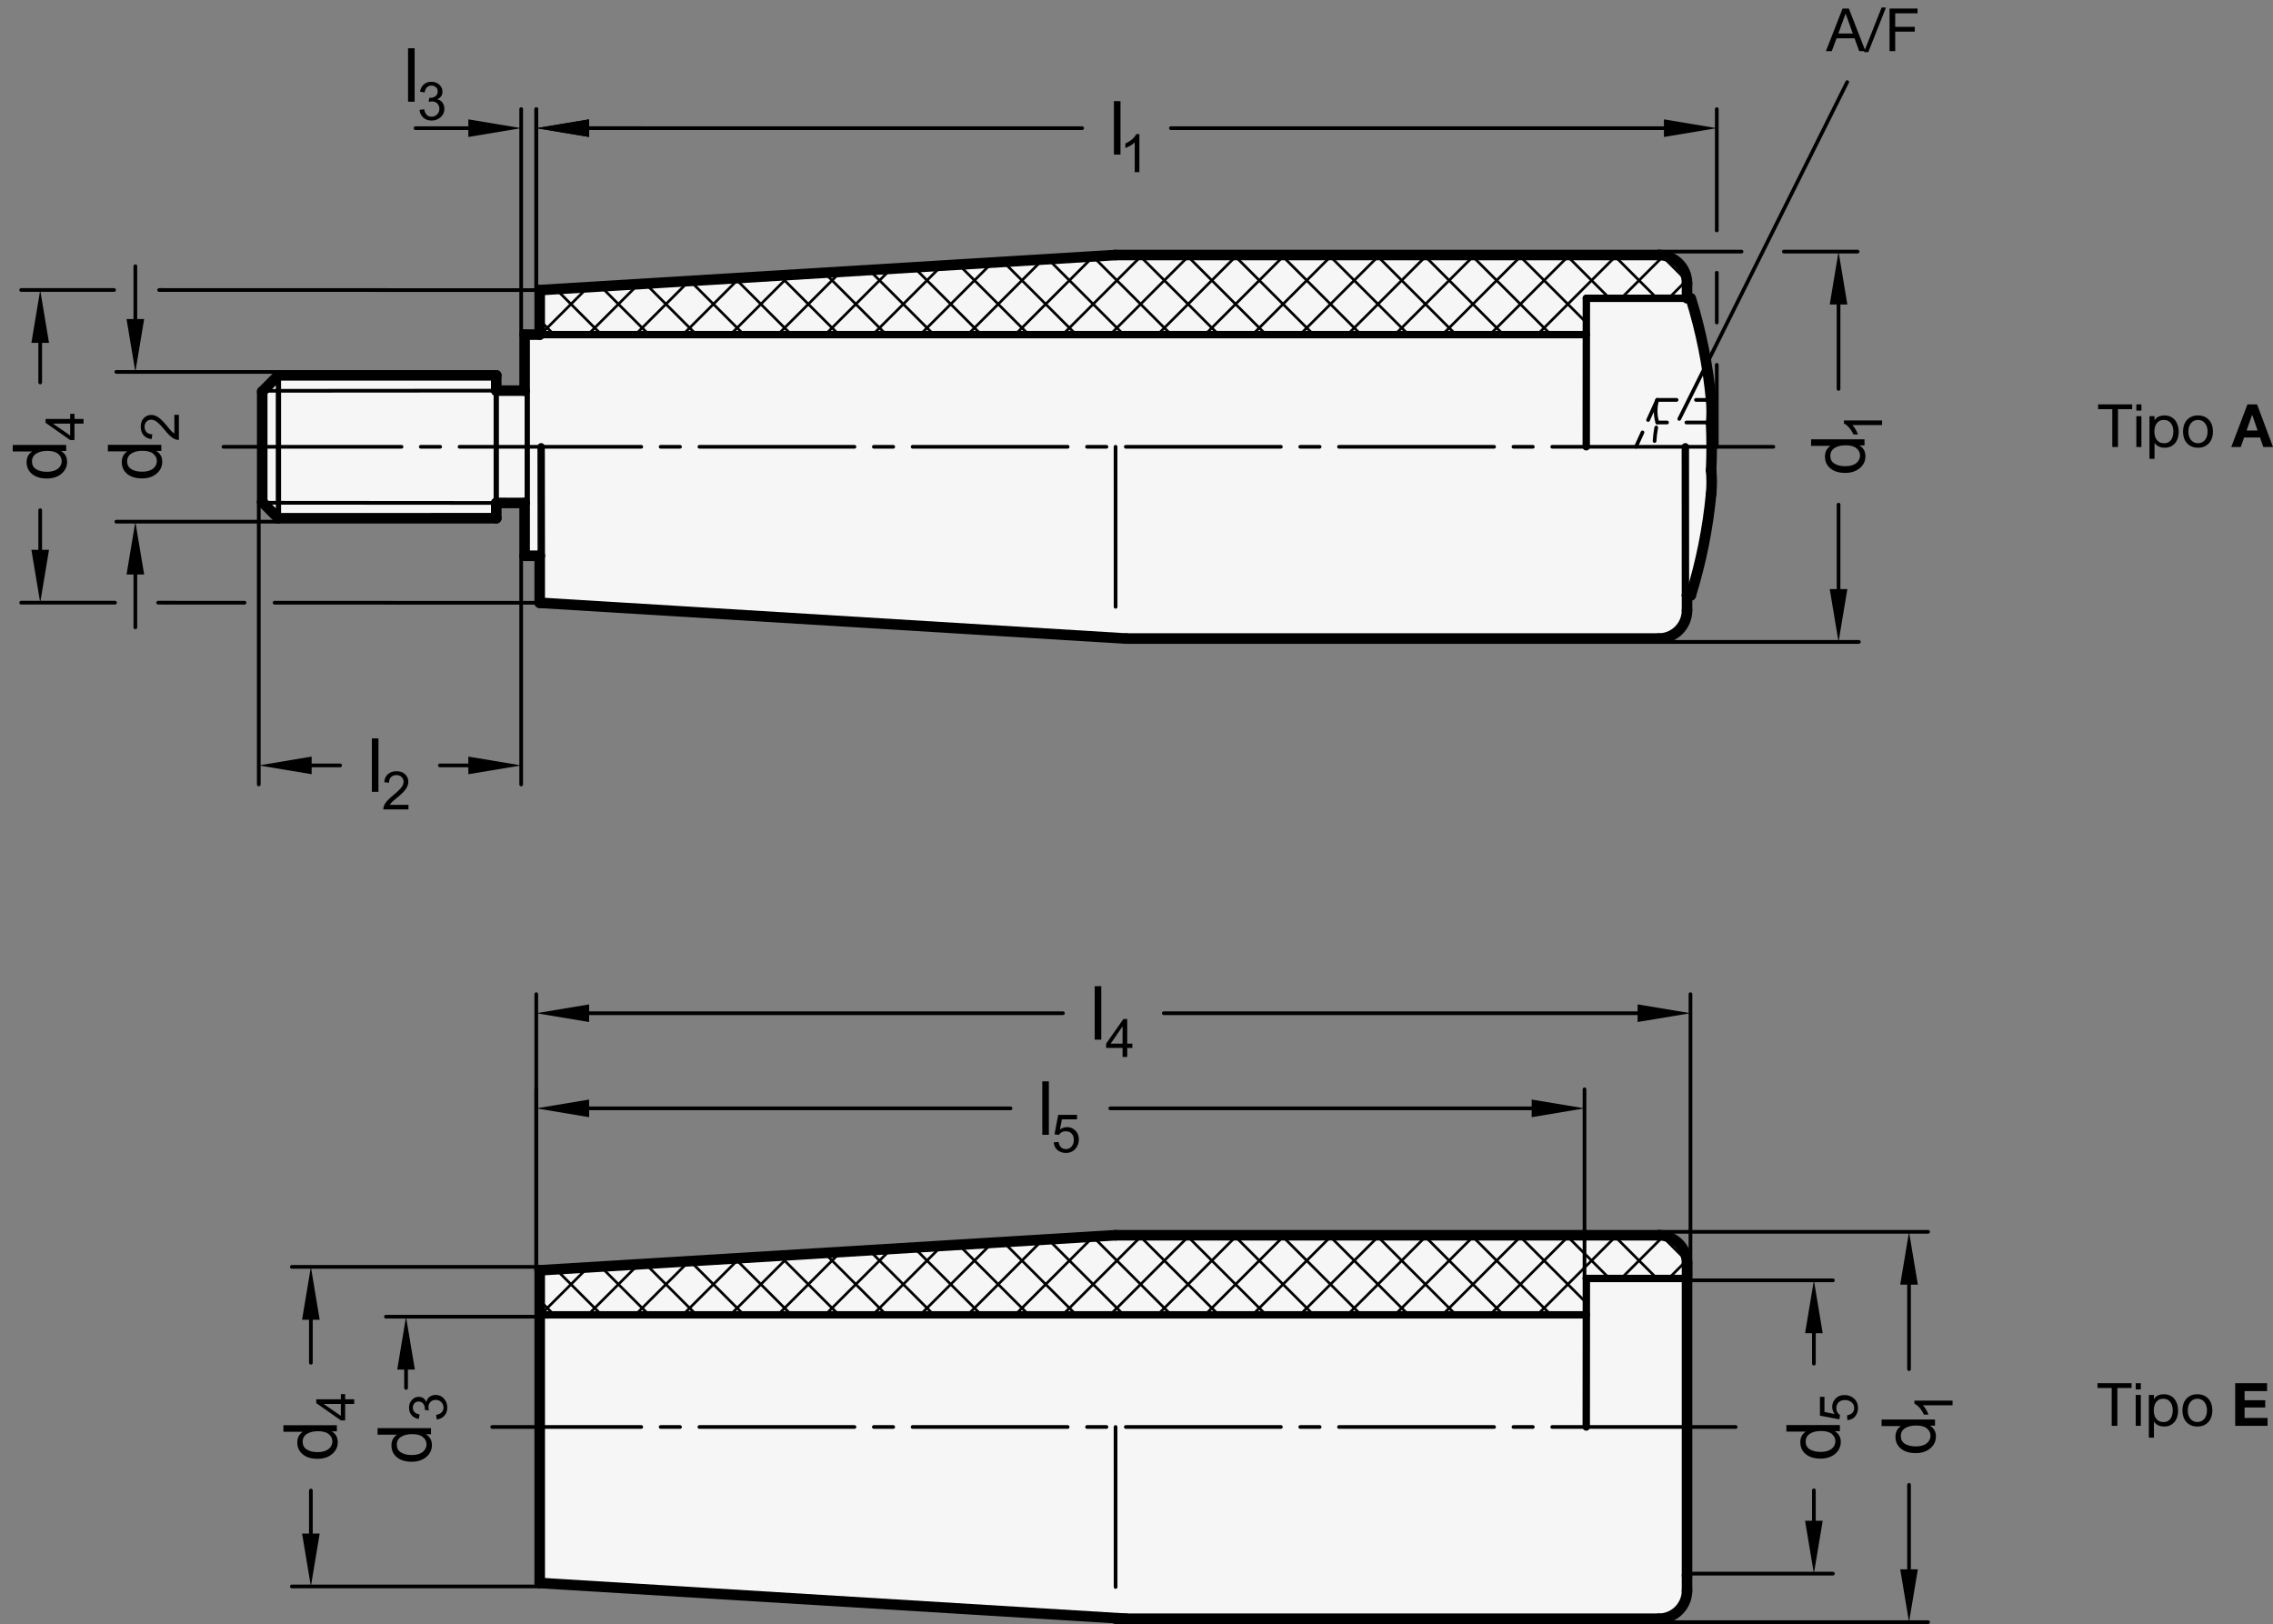 <?xml version="1.0" encoding="utf-8"?>
<!-- Generator: Adobe Illustrator 19.1.0, SVG Export Plug-In . SVG Version: 6.00 Build 0)  -->
<svg version="1.1" xmlns="http://www.w3.org/2000/svg" xmlns:xlink="http://www.w3.org/1999/xlink" x="0px" y="0px"
	 viewBox="0 0 304.728 217.7" enable-background="new 0 0 304.728 217.7" xml:space="preserve">
<rect x="0" y="0" width="304.728" height="217.7" fill="#808080" stroke="none"/>
<g id="MD_x5F_3_x5F_FUELLUNG_x5F_WS">
	<g id="LWPOLYLINE_3_">
		<path fill="#FFFFFF" d="M226.17,169.363c0-2.088-1.692-3.78-3.78-3.78h-72.828l-77.206,4.702l0,41.914l78.624,4.792h71.411
			c2.088,0,3.78-1.692,3.78-3.78v-2.016V169.363z"/>
	</g>
	<g id="LWPOLYLINE_4_">
		<path fill="#FFFFFF" d="M229.401,53.592c-0.436-4.618-1.35-9.179-2.727-13.608h-0.504v-2.016c0-2.088-1.692-3.78-3.78-3.78
			h-72.828l-77.206,4.702l0,5.968h-2.022v7.507l-3.802,0.001l-0.001-2.05l-29.203,0l-2.173,2.173v14.805l2.173,2.173l29.206-0.001
			l-0.002-2.049l3.802,0.004v7.082h2.022v6.3l78.624,4.792h71.411c2.088,0,3.78-1.692,3.78-3.78V79.8h0.504
			c1.376-4.43,2.29-8.99,2.727-13.608C229.798,62.001,229.798,57.782,229.401,53.592z"/>
	</g>
</g>
<g id="MD_x5F_3_x5F_FUELLUNG_x5F_GR">
	<g id="LWPOLYLINE">
		<path fill="#F6F6F6" d="M229.401,53.592c-0.436-4.618-1.35-9.179-2.727-13.608h-0.504v-2.016c0-2.088-1.692-3.78-3.78-3.78
			h-72.828l-77.206,4.702l0,5.968h-2.022v7.507l-3.802,0.001l-0.001-2.05l-29.203,0l-2.173,2.173v14.805l2.173,2.173l29.206-0.001
			l-0.002-2.049l3.802,0.004v7.082h2.022v6.3l78.624,4.792h71.411c2.088,0,3.78-1.692,3.78-3.78V79.8h0.504
			c1.376-4.43,2.29-8.99,2.727-13.608C229.798,62.001,229.798,57.782,229.401,53.592z"/>
	</g>
	<g id="LWPOLYLINE_1_">
		<path fill="#F6F6F6" d="M226.17,169.363c0-2.088-1.692-3.78-3.78-3.78h-72.828l-77.206,4.702l0,41.914l78.624,4.792h71.411
			c2.088,0,3.78-1.692,3.78-3.78v-2.016V169.363z"/>
	</g>
</g>
<g id="MD_x5F_1_x5F_035">
	<g id="LINE">
		
			<line fill="none" stroke="#000000" stroke-width="0.496" stroke-linecap="round" stroke-linejoin="round" stroke-miterlimit="10" x1="229.439" y1="53.608" x2="227.37" y2="53.608"/>
	</g>
	<g id="LINE_1_">
		
			<line fill="none" stroke="#000000" stroke-width="0.496" stroke-linecap="round" stroke-linejoin="round" stroke-miterlimit="10" x1="224.771" y1="53.608" x2="222.173" y2="53.608"/>
	</g>
	<g id="LINE_2_">
		
			<line fill="none" stroke="#000000" stroke-width="0.496" stroke-linecap="round" stroke-linejoin="round" stroke-miterlimit="10" x1="223.485" y1="56.635" x2="222.186" y2="56.635"/>
	</g>
	<g id="LINE_3_">
		
			<line fill="none" stroke="#000000" stroke-width="0.496" stroke-linecap="round" stroke-linejoin="round" stroke-miterlimit="10" x1="222.173" y1="53.608" x2="220.951" y2="56.304"/>
	</g>
	<g id="ARC">
		
			<path fill="none" stroke="#000000" stroke-width="0.496" stroke-linecap="round" stroke-linejoin="round" stroke-miterlimit="10" d="
			M222.173,53.608c-0.284,0.99-0.279,2.039,0.013,3.026"/>
	</g>
	<g id="ARC_1_">
		
			<path fill="none" stroke="#000000" stroke-width="0.496" stroke-linecap="round" stroke-linejoin="round" stroke-miterlimit="10" d="
			M222.045,57.302c-0.115,0.601-0.19,1.208-0.224,1.819"/>
	</g>
	<g id="LINE_4_">
		
			<line fill="none" stroke="#000000" stroke-width="0.496" stroke-linecap="round" stroke-linejoin="round" stroke-miterlimit="10" x1="229.41" y1="56.638" x2="226.083" y2="56.635"/>
	</g>
	<g id="LINE_5_">
		
			<line fill="none" stroke="#000000" stroke-width="0.496" stroke-linecap="round" stroke-linejoin="round" stroke-miterlimit="10" x1="220.2" y1="57.962" x2="219.326" y2="59.892"/>
	</g>
	<g id="LINE_36_">
		
			<line fill="none" stroke="#000000" stroke-width="0.496" stroke-linecap="round" stroke-linejoin="round" stroke-miterlimit="10" x1="208.097" y1="59.892" x2="237.743" y2="59.892"/>
	</g>
	<g id="LINE_37_">
		
			<line fill="none" stroke="#000000" stroke-width="0.496" stroke-linecap="round" stroke-linejoin="round" stroke-miterlimit="10" x1="122.349" y1="59.892" x2="143.136" y2="59.892"/>
	</g>
	<g id="LINE_38_">
		
			<line fill="none" stroke="#000000" stroke-width="0.496" stroke-linecap="round" stroke-linejoin="round" stroke-miterlimit="10" x1="61.61" y1="59.892" x2="85.971" y2="59.892"/>
	</g>
	<g id="LINE_39_">
		
			<line fill="none" stroke="#000000" stroke-width="0.496" stroke-linecap="round" stroke-linejoin="round" stroke-miterlimit="10" x1="29.957" y1="59.892" x2="53.83" y2="59.892"/>
	</g>
	<g id="LINE_40_">
		
			<line fill="none" stroke="#000000" stroke-width="0.496" stroke-linecap="round" stroke-linejoin="round" stroke-miterlimit="10" x1="59.012" y1="59.892" x2="56.414" y2="59.892"/>
	</g>
	<g id="LINE_41_">
		
			<line fill="none" stroke="#000000" stroke-width="0.496" stroke-linecap="round" stroke-linejoin="round" stroke-miterlimit="10" x1="93.766" y1="59.892" x2="114.553" y2="59.892"/>
	</g>
	<g id="LINE_42_">
		
			<line fill="none" stroke="#000000" stroke-width="0.496" stroke-linecap="round" stroke-linejoin="round" stroke-miterlimit="10" x1="91.167" y1="59.892" x2="88.569" y2="59.892"/>
	</g>
	<g id="LINE_43_">
		
			<line fill="none" stroke="#000000" stroke-width="0.496" stroke-linecap="round" stroke-linejoin="round" stroke-miterlimit="10" x1="119.75" y1="59.892" x2="117.152" y2="59.892"/>
	</g>
	<g id="LINE_44_">
		
			<line fill="none" stroke="#000000" stroke-width="0.496" stroke-linecap="round" stroke-linejoin="round" stroke-miterlimit="10" x1="176.915" y1="59.892" x2="174.317" y2="59.892"/>
	</g>
	<g id="LINE_45_">
		
			<line fill="none" stroke="#000000" stroke-width="0.496" stroke-linecap="round" stroke-linejoin="round" stroke-miterlimit="10" x1="150.931" y1="59.892" x2="171.719" y2="59.892"/>
	</g>
	<g id="LINE_46_">
		
			<line fill="none" stroke="#000000" stroke-width="0.496" stroke-linecap="round" stroke-linejoin="round" stroke-miterlimit="10" x1="148.333" y1="59.892" x2="145.734" y2="59.892"/>
	</g>
	<g id="LINE_47_">
		
			<line fill="none" stroke="#000000" stroke-width="0.496" stroke-linecap="round" stroke-linejoin="round" stroke-miterlimit="10" x1="179.514" y1="59.892" x2="200.301" y2="59.892"/>
	</g>
	<g id="LINE_48_">
		
			<line fill="none" stroke="#000000" stroke-width="0.496" stroke-linecap="round" stroke-linejoin="round" stroke-miterlimit="10" x1="205.498" y1="59.892" x2="202.9" y2="59.892"/>
	</g>
	<g id="LINE_54_">
		
			<line fill="none" stroke="#000000" stroke-width="0.496" stroke-linecap="round" stroke-linejoin="round" stroke-miterlimit="10" x1="35.256" y1="67.396" x2="66.531" y2="67.418"/>
	</g>
	<g id="LINE_55_">
		
			<line fill="none" stroke="#000000" stroke-width="0.496" stroke-linecap="round" stroke-linejoin="round" stroke-miterlimit="10" x1="35.256" y1="52.387" x2="66.531" y2="52.365"/>
	</g>
	<g id="LINE_57_">
		
			<line fill="none" stroke="#000000" stroke-width="0.496" stroke-linecap="round" stroke-linejoin="round" stroke-miterlimit="10" x1="149.562" y1="81.344" x2="149.556" y2="59.892"/>
	</g>
	<g id="LINE_70_">
		
			<line fill="none" stroke="#000000" stroke-width="0.496" stroke-linecap="round" stroke-linejoin="round" stroke-miterlimit="10" x1="208.097" y1="191.287" x2="232.689" y2="191.287"/>
	</g>
	<g id="LINE_71_">
		
			<line fill="none" stroke="#000000" stroke-width="0.496" stroke-linecap="round" stroke-linejoin="round" stroke-miterlimit="10" x1="122.349" y1="191.287" x2="143.136" y2="191.287"/>
	</g>
	<g id="LINE_72_">
		
			<line fill="none" stroke="#000000" stroke-width="0.496" stroke-linecap="round" stroke-linejoin="round" stroke-miterlimit="10" x1="65.988" y1="191.287" x2="85.971" y2="191.287"/>
	</g>
	<g id="LINE_73_">
		
			<line fill="none" stroke="#000000" stroke-width="0.496" stroke-linecap="round" stroke-linejoin="round" stroke-miterlimit="10" x1="93.766" y1="191.287" x2="114.553" y2="191.287"/>
	</g>
	<g id="LINE_74_">
		
			<line fill="none" stroke="#000000" stroke-width="0.496" stroke-linecap="round" stroke-linejoin="round" stroke-miterlimit="10" x1="91.167" y1="191.287" x2="88.569" y2="191.287"/>
	</g>
	<g id="LINE_75_">
		
			<line fill="none" stroke="#000000" stroke-width="0.496" stroke-linecap="round" stroke-linejoin="round" stroke-miterlimit="10" x1="119.75" y1="191.287" x2="117.152" y2="191.287"/>
	</g>
	<g id="LINE_76_">
		
			<line fill="none" stroke="#000000" stroke-width="0.496" stroke-linecap="round" stroke-linejoin="round" stroke-miterlimit="10" x1="176.915" y1="191.287" x2="174.317" y2="191.287"/>
	</g>
	<g id="LINE_77_">
		
			<line fill="none" stroke="#000000" stroke-width="0.496" stroke-linecap="round" stroke-linejoin="round" stroke-miterlimit="10" x1="150.931" y1="191.287" x2="171.719" y2="191.287"/>
	</g>
	<g id="LINE_78_">
		
			<line fill="none" stroke="#000000" stroke-width="0.496" stroke-linecap="round" stroke-linejoin="round" stroke-miterlimit="10" x1="148.333" y1="191.287" x2="145.734" y2="191.287"/>
	</g>
	<g id="LINE_79_">
		
			<line fill="none" stroke="#000000" stroke-width="0.496" stroke-linecap="round" stroke-linejoin="round" stroke-miterlimit="10" x1="179.514" y1="191.287" x2="200.301" y2="191.287"/>
	</g>
	<g id="LINE_80_">
		
			<line fill="none" stroke="#000000" stroke-width="0.496" stroke-linecap="round" stroke-linejoin="round" stroke-miterlimit="10" x1="205.498" y1="191.287" x2="202.9" y2="191.287"/>
	</g>
	<g id="LINE_81_">
		
			<line fill="none" stroke="#000000" stroke-width="0.496" stroke-linecap="round" stroke-linejoin="round" stroke-miterlimit="10" x1="149.562" y1="212.74" x2="149.556" y2="191.287"/>
	</g>
</g>
<g id="MD_x5F_2_x5F_BEMASSUNG">
	<g id="LINE_6_">
		
			<line stroke="#000000" stroke-width="0.496" stroke-linecap="round" stroke-linejoin="round" stroke-miterlimit="10" x1="222.39" y1="33.727" x2="233.479" y2="33.727"/>
	</g>
	<g id="LINE_7_">
		
			<line stroke="#000000" stroke-width="0.496" stroke-linecap="round" stroke-linejoin="round" stroke-miterlimit="10" x1="222.611" y1="86.043" x2="249.211" y2="86.043"/>
	</g>
	<g id="LINE_8_">
		
			<line stroke="#000000" stroke-width="0.496" stroke-linecap="round" stroke-linejoin="round" stroke-miterlimit="10" x1="230.159" y1="59.892" x2="230.159" y2="48.905"/>
	</g>
	<g id="LINE_9_">
		
			<line stroke="#000000" stroke-width="0.496" stroke-linecap="round" stroke-linejoin="round" stroke-miterlimit="10" x1="72.355" y1="38.889" x2="21.33" y2="38.875"/>
	</g>
	<g id="LINE_10_">
		
			<line stroke="#000000" stroke-width="0.496" stroke-linecap="round" stroke-linejoin="round" stroke-miterlimit="10" x1="72.355" y1="80.804" x2="36.811" y2="80.793"/>
	</g>
	<g id="LINE_11_">
		
			<line stroke="#000000" stroke-width="0.496" stroke-linecap="round" stroke-linejoin="round" stroke-miterlimit="10" x1="32.786" y1="80.792" x2="21.204" y2="80.789"/>
	</g>
	<g id="LINE_56_">
		
			<line stroke="#000000" stroke-width="0.496" stroke-linecap="round" stroke-linejoin="round" stroke-miterlimit="10" x1="247.642" y1="11.008" x2="225.129" y2="56.159"/>
	</g>
	<g id="LINE_58_">
		
			<line stroke="#000000" stroke-width="0.496" stroke-linecap="round" stroke-linejoin="round" stroke-miterlimit="10" x1="54.437" y1="183.591" x2="54.438" y2="186.054"/>
	</g>
	<g id="SOLID">
		<polygon points="53.256,183.591 54.434,176.504 55.618,183.59 		"/>
	</g>
	<g id="TEXT">
		<g>
			<path d="M57.166,187.932c0.06-0.31,0.209-0.544,0.45-0.703c0.24-0.158,0.502-0.237,0.785-0.237c0.456,0,0.83,0.166,1.123,0.498
				c0.294,0.331,0.44,0.729,0.44,1.192c0,0.442-0.129,0.807-0.387,1.094c-0.258,0.288-0.599,0.455-1.023,0.504l-0.085-0.616
				c0.33-0.062,0.578-0.174,0.742-0.337s0.246-0.378,0.246-0.645c0-0.287-0.101-0.531-0.303-0.73s-0.448-0.3-0.74-0.3
				c-0.281,0-0.514,0.091-0.698,0.272s-0.277,0.418-0.277,0.709c0,0.119,0.021,0.264,0.065,0.436l-0.541-0.072
				c0-0.164-0.008-0.295-0.023-0.391c-0.017-0.096-0.055-0.202-0.116-0.32c-0.062-0.119-0.15-0.217-0.266-0.295
				s-0.258-0.116-0.43-0.116c-0.248,0-0.441,0.083-0.578,0.248s-0.205,0.356-0.205,0.573c0,0.248,0.079,0.451,0.236,0.607
				s0.382,0.254,0.674,0.295l-0.113,0.616c-0.436-0.079-0.762-0.256-0.979-0.528c-0.216-0.272-0.324-0.598-0.324-0.977
				c0-0.418,0.126-0.766,0.378-1.045s0.561-0.42,0.925-0.42c0.468,0,0.805,0.229,1.01,0.688H57.166z"/>
		</g>
	</g>
	<g id="TEXT_1_">
		<g>
			<path d="M57.783,191.443v0.821h-0.66v0.02c0.521,0.316,0.782,0.794,0.782,1.433c0,0.635-0.252,1.165-0.755,1.59
				c-0.504,0.426-1.156,0.639-1.957,0.639c-0.838,0-1.499-0.201-1.984-0.602s-0.729-0.93-0.729-1.588
				c0-0.619,0.236-1.09,0.709-1.413v-0.02h-2.571v-0.88H57.783z M57.181,193.623c0-0.384-0.157-0.71-0.474-0.977
				c-0.316-0.268-0.795-0.401-1.437-0.401c-0.633,0-1.136,0.122-1.511,0.366c-0.374,0.244-0.562,0.596-0.562,1.051
				c0,0.457,0.183,0.801,0.55,1.034c0.366,0.233,0.848,0.35,1.444,0.35c0.43,0,0.794-0.063,1.092-0.188s0.522-0.301,0.672-0.525
				C57.107,194.107,57.181,193.871,57.181,193.623z"/>
		</g>
	</g>
	<g id="LINE_59_">
		
			<line stroke="#000000" stroke-width="0.496" stroke-linecap="round" stroke-linejoin="round" stroke-miterlimit="10" x1="73.593" y1="176.501" x2="51.741" y2="176.505"/>
	</g>
	<g id="LINE_83_">
		
			<line stroke="#000000" stroke-width="0.496" stroke-linecap="round" stroke-linejoin="round" stroke-miterlimit="10" x1="71.895" y1="38.889" x2="71.895" y2="14.629"/>
	</g>
	<g id="LINE_84_">
		
			<line stroke="#000000" stroke-width="0.496" stroke-linecap="round" stroke-linejoin="round" stroke-miterlimit="10" x1="230.159" y1="30.892" x2="230.159" y2="14.629"/>
	</g>
	<g id="LINE_85_">
		
			<line stroke="#000000" stroke-width="0.496" stroke-linecap="round" stroke-linejoin="round" stroke-miterlimit="10" x1="78.981" y1="17.18" x2="145.078" y2="17.18"/>
	</g>
	<g id="LINE_86_">
		
			<line stroke="#000000" stroke-width="0.496" stroke-linecap="round" stroke-linejoin="round" stroke-miterlimit="10" x1="223.073" y1="17.18" x2="156.976" y2="17.18"/>
	</g>
	<g id="SOLID_1_">
		<polygon points="78.981,15.999 71.895,17.18 78.981,18.361 		"/>
	</g>
	<g id="SOLID_2_">
		<polygon points="223.073,15.999 230.159,17.18 223.073,18.361 		"/>
	</g>
	<g id="MTEXT_3_">
		<g>
			<path d="M150.218,20.723h-0.88v-7.165h0.88V20.723z"/>
		</g>
		<g>
			<path d="M152.752,23.075h-0.625v-3.98c-0.313,0.297-0.73,0.548-1.253,0.753v-0.604c0.72-0.345,1.21-0.771,1.471-1.28h0.406
				V23.075z"/>
		</g>
	</g>
	<g id="LINE_87_">
		
			<line stroke="#000000" stroke-width="0.496" stroke-linecap="round" stroke-linejoin="round" stroke-miterlimit="10" x1="230.159" y1="43.236" x2="230.159" y2="36.562"/>
	</g>
	<g id="LINE_88_">
		
			<line stroke="#000000" stroke-width="0.496" stroke-linecap="round" stroke-linejoin="round" stroke-miterlimit="10" x1="71.895" y1="170.285" x2="71.895" y2="146.024"/>
	</g>
	<g id="LINE_89_">
		
			<line stroke="#000000" stroke-width="0.496" stroke-linecap="round" stroke-linejoin="round" stroke-miterlimit="10" x1="212.427" y1="171.382" x2="212.427" y2="146.024"/>
	</g>
	<g id="LINE_90_">
		
			<line stroke="#000000" stroke-width="0.496" stroke-linecap="round" stroke-linejoin="round" stroke-miterlimit="10" x1="78.981" y1="148.576" x2="135.474" y2="148.576"/>
	</g>
	<g id="LINE_91_">
		
			<line stroke="#000000" stroke-width="0.496" stroke-linecap="round" stroke-linejoin="round" stroke-miterlimit="10" x1="205.34" y1="148.576" x2="148.848" y2="148.576"/>
	</g>
	<g id="SOLID_3_">
		<polygon points="78.981,147.394 71.895,148.576 78.981,149.757 		"/>
	</g>
	<g id="SOLID_4_">
		<polygon points="205.34,147.394 212.427,148.576 205.34,149.757 		"/>
	</g>
	<g id="MTEXT_4_">
		<g>
			<path d="M140.614,152.119h-0.88v-7.165h0.88V152.119z"/>
		</g>
		<g>
			<path d="M142.091,151.409c0.31-0.213,0.631-0.319,0.964-0.319c0.423,0,0.792,0.149,1.107,0.449s0.472,0.699,0.472,1.198
				c0,0.505-0.16,0.934-0.479,1.286s-0.738,0.529-1.256,0.529c-0.423,0-0.79-0.12-1.1-0.359c-0.31-0.239-0.488-0.594-0.535-1.063
				l0.652-0.049c0.053,0.322,0.167,0.562,0.34,0.721c0.173,0.158,0.387,0.237,0.642,0.237c0.317,0,0.574-0.12,0.771-0.359
				s0.295-0.533,0.295-0.883c0-0.356-0.101-0.638-0.302-0.844c-0.201-0.205-0.46-0.309-0.777-0.309c-0.4,0-0.708,0.163-0.923,0.489
				l-0.59-0.069l0.497-2.616h2.522v0.604h-2.026L142.091,151.409z"/>
		</g>
	</g>
	<g id="LINE_92_">
		
			<line stroke="#000000" stroke-width="0.496" stroke-linecap="round" stroke-linejoin="round" stroke-miterlimit="10" x1="71.895" y1="170.285" x2="71.895" y2="133.269"/>
	</g>
	<g id="LINE_93_">
		
			<line stroke="#000000" stroke-width="0.496" stroke-linecap="round" stroke-linejoin="round" stroke-miterlimit="10" x1="226.63" y1="171.382" x2="226.63" y2="133.269"/>
	</g>
	<g id="LINE_94_">
		
			<line stroke="#000000" stroke-width="0.496" stroke-linecap="round" stroke-linejoin="round" stroke-miterlimit="10" x1="78.981" y1="135.82" x2="142.503" y2="135.82"/>
	</g>
	<g id="LINE_95_">
		
			<line stroke="#000000" stroke-width="0.496" stroke-linecap="round" stroke-linejoin="round" stroke-miterlimit="10" x1="219.544" y1="135.82" x2="156.021" y2="135.82"/>
	</g>
	<g id="SOLID_5_">
		<polygon points="78.981,134.639 71.895,135.82 78.981,137.001 		"/>
	</g>
	<g id="SOLID_6_">
		<polygon points="219.544,134.639 226.63,135.82 219.544,137.001 		"/>
	</g>
	<g id="MTEXT_5_">
		<g>
			<path d="M147.642,139.363h-0.88v-7.165h0.88V139.363z"/>
		</g>
		<g>
			<path d="M151.809,140.475h-0.687v1.215h-0.625v-1.215h-2.204v-0.576l2.314-3.296h0.514v3.296h0.687V140.475z M150.497,139.898
				v-2.297h-0.014l-1.579,2.297H150.497z"/>
		</g>
	</g>
	<g id="LINE_96_">
		
			<line stroke="#000000" stroke-width="0.496" stroke-linecap="round" stroke-linejoin="round" stroke-miterlimit="10" x1="69.872" y1="44.857" x2="69.872" y2="14.629"/>
	</g>
	<g id="LINE_97_">
		
			<line stroke="#000000" stroke-width="0.496" stroke-linecap="round" stroke-linejoin="round" stroke-miterlimit="10" x1="71.895" y1="38.889" x2="71.895" y2="14.629"/>
	</g>
	<g id="LINE_98_">
		
			<line stroke="#000000" stroke-width="0.496" stroke-linecap="round" stroke-linejoin="round" stroke-miterlimit="10" x1="62.786" y1="17.18" x2="55.699" y2="17.18"/>
	</g>
	<g id="LINE_99_">
		
			<line stroke="#000000" stroke-width="0.496" stroke-linecap="round" stroke-linejoin="round" stroke-miterlimit="10" x1="78.981" y1="17.18" x2="86.068" y2="17.18"/>
	</g>
	<g id="MTEXT_6_">
		<g>
			<path d="M55.587,13.636h-0.88V6.471h0.88V13.636z"/>
		</g>
		<g>
			<path d="M58.622,13.322c0.314,0.061,0.552,0.213,0.713,0.456c0.161,0.244,0.241,0.51,0.241,0.797c0,0.463-0.168,0.843-0.505,1.14
				c-0.336,0.298-0.74,0.446-1.209,0.446c-0.449,0-0.819-0.131-1.11-0.393c-0.292-0.261-0.461-0.607-0.51-1.037l0.625-0.087
				c0.063,0.336,0.176,0.587,0.342,0.753c0.165,0.167,0.383,0.25,0.654,0.25c0.292,0,0.539-0.103,0.741-0.308
				c0.202-0.204,0.303-0.455,0.303-0.751c0-0.284-0.092-0.521-0.275-0.708c-0.184-0.188-0.424-0.281-0.72-0.281
				c-0.121,0-0.267,0.022-0.441,0.066l0.073-0.548c0.167,0,0.298-0.009,0.396-0.024c0.097-0.017,0.206-0.056,0.326-0.118
				c0.12-0.063,0.22-0.152,0.298-0.269c0.079-0.117,0.118-0.263,0.118-0.436c0-0.253-0.084-0.448-0.252-0.587
				c-0.167-0.139-0.361-0.208-0.581-0.208c-0.252,0-0.458,0.08-0.616,0.239c-0.159,0.159-0.259,0.388-0.3,0.684l-0.625-0.114
				c0.081-0.442,0.259-0.772,0.536-0.992c0.276-0.22,0.606-0.33,0.991-0.33c0.423,0,0.776,0.128,1.06,0.384
				c0.283,0.255,0.425,0.568,0.425,0.938c0,0.474-0.232,0.815-0.697,1.023V13.322z"/>
		</g>
	</g>
	<g id="SOLID_7_">
		<polygon points="62.786,15.999 69.872,17.18 62.786,18.361 		"/>
	</g>
	<g id="SOLID_8_">
		<polygon points="78.981,15.999 71.895,17.18 78.981,18.361 		"/>
	</g>
	<g id="LINE_100_">
		
			<line stroke="#000000" stroke-width="0.496" stroke-linecap="round" stroke-linejoin="round" stroke-miterlimit="10" x1="226.17" y1="171.63" x2="245.729" y2="171.63"/>
	</g>
	<g id="LINE_101_">
		
			<line stroke="#000000" stroke-width="0.496" stroke-linecap="round" stroke-linejoin="round" stroke-miterlimit="10" x1="226.17" y1="210.945" x2="245.729" y2="210.945"/>
	</g>
	<g id="LINE_102_">
		
			<line stroke="#000000" stroke-width="0.496" stroke-linecap="round" stroke-linejoin="round" stroke-miterlimit="10" x1="243.178" y1="178.716" x2="243.178" y2="182.795"/>
	</g>
	<g id="LINE_103_">
		
			<line stroke="#000000" stroke-width="0.496" stroke-linecap="round" stroke-linejoin="round" stroke-miterlimit="10" x1="243.178" y1="203.859" x2="243.178" y2="199.78"/>
	</g>
	<g id="MTEXT_7_">
		<g>
			<path d="M246.66,191.025v0.82H246v0.02c0.521,0.316,0.782,0.793,0.782,1.432c0,0.636-0.252,1.166-0.755,1.592
				c-0.504,0.425-1.156,0.637-1.957,0.637c-0.838,0-1.499-0.199-1.984-0.601s-0.729-0.931-0.729-1.589
				c0-0.619,0.236-1.09,0.709-1.412v-0.02h-2.571v-0.879H246.66z M246.059,193.205c0-0.385-0.157-0.711-0.474-0.979
				c-0.316-0.267-0.795-0.4-1.437-0.4c-0.633,0-1.136,0.122-1.511,0.367c-0.374,0.244-0.562,0.594-0.562,1.051
				c0,0.455,0.183,0.801,0.55,1.033c0.366,0.232,0.848,0.35,1.444,0.35c0.43,0,0.794-0.063,1.092-0.188s0.522-0.3,0.672-0.525
				C245.984,193.688,246.059,193.452,246.059,193.205z"/>
		</g>
		<g>
			<path d="M245.951,189.549c-0.213-0.311-0.319-0.632-0.319-0.965c0-0.424,0.149-0.793,0.449-1.107s0.699-0.472,1.198-0.472
				c0.505,0,0.934,0.159,1.286,0.479c0.353,0.318,0.529,0.737,0.529,1.256c0,0.424-0.12,0.79-0.359,1.1
				c-0.239,0.311-0.594,0.488-1.063,0.535l-0.049-0.652c0.322-0.054,0.562-0.167,0.721-0.341c0.158-0.173,0.237-0.388,0.237-0.642
				c0-0.316-0.12-0.574-0.359-0.771s-0.533-0.295-0.883-0.295c-0.356,0-0.638,0.101-0.844,0.302
				c-0.205,0.201-0.309,0.461-0.309,0.777c0,0.4,0.163,0.708,0.489,0.923l-0.069,0.591l-2.616-0.497v-2.522h0.604v2.026
				L245.951,189.549z"/>
		</g>
	</g>
	<g id="SOLID_9_">
		<polygon points="241.996,178.716 243.178,171.63 244.359,178.716 		"/>
	</g>
	<g id="SOLID_10_">
		<polygon points="241.996,203.859 243.178,210.945 244.359,203.859 		"/>
	</g>
	<g id="LINE_104_">
		
			<line stroke="#000000" stroke-width="0.496" stroke-linecap="round" stroke-linejoin="round" stroke-miterlimit="10" x1="239.149" y1="33.727" x2="249.034" y2="33.727"/>
	</g>
	<g id="LINE_105_">
		
			<line stroke="#000000" stroke-width="0.496" stroke-linecap="round" stroke-linejoin="round" stroke-miterlimit="10" x1="222.39" y1="86.056" x2="249.034" y2="86.056"/>
	</g>
	<g id="LINE_106_">
		
			<line stroke="#000000" stroke-width="0.496" stroke-linecap="round" stroke-linejoin="round" stroke-miterlimit="10" x1="246.483" y1="40.814" x2="246.483" y2="52.137"/>
	</g>
	<g id="LINE_107_">
		
			<line stroke="#000000" stroke-width="0.496" stroke-linecap="round" stroke-linejoin="round" stroke-miterlimit="10" x1="246.483" y1="78.97" x2="246.483" y2="67.646"/>
	</g>
	<g id="SOLID_11_">
		<polygon points="245.302,40.814 246.483,33.727 247.664,40.814 		"/>
	</g>
	<g id="SOLID_12_">
		<polygon points="245.302,78.97 246.483,86.056 247.664,78.97 		"/>
	</g>
	<g id="MTEXT_8_">
		<g>
			<path d="M249.966,58.891v0.821h-0.66v0.02c0.521,0.316,0.782,0.793,0.782,1.432c0,0.635-0.252,1.166-0.755,1.591
				c-0.504,0.425-1.156,0.638-1.957,0.638c-0.838,0-1.499-0.2-1.984-0.601s-0.729-0.93-0.729-1.588c0-0.619,0.236-1.09,0.709-1.413
				v-0.02h-2.571v-0.879H249.966z M249.364,61.071c0-0.384-0.157-0.71-0.474-0.978s-0.795-0.401-1.437-0.401
				c-0.633,0-1.136,0.122-1.511,0.367c-0.374,0.244-0.562,0.595-0.562,1.051s0.183,0.801,0.55,1.034
				c0.366,0.233,0.848,0.35,1.444,0.35c0.43,0,0.794-0.063,1.092-0.188s0.522-0.3,0.672-0.525
				C249.29,61.555,249.364,61.318,249.364,61.071z"/>
		</g>
		<g>
			<path d="M252.318,56.358v0.625h-3.98c0.297,0.313,0.548,0.73,0.753,1.253h-0.604c-0.345-0.72-0.771-1.21-1.28-1.471v-0.406
				H252.318z"/>
		</g>
	</g>
	<g id="LINE_108_">
		
			<line stroke="#000000" stroke-width="0.496" stroke-linecap="round" stroke-linejoin="round" stroke-miterlimit="10" x1="222.39" y1="165.123" x2="258.485" y2="165.123"/>
	</g>
	<g id="LINE_109_">
		
			<line stroke="#000000" stroke-width="0.496" stroke-linecap="round" stroke-linejoin="round" stroke-miterlimit="10" x1="222.39" y1="217.452" x2="258.485" y2="217.452"/>
	</g>
	<g id="LINE_110_">
		
			<line stroke="#000000" stroke-width="0.496" stroke-linecap="round" stroke-linejoin="round" stroke-miterlimit="10" x1="255.933" y1="172.209" x2="255.933" y2="183.533"/>
	</g>
	<g id="LINE_111_">
		
			<line stroke="#000000" stroke-width="0.496" stroke-linecap="round" stroke-linejoin="round" stroke-miterlimit="10" x1="255.933" y1="210.365" x2="255.933" y2="199.042"/>
	</g>
	<g id="SOLID_13_">
		<polygon points="254.752,172.209 255.933,165.123 257.115,172.209 		"/>
	</g>
	<g id="SOLID_14_">
		<polygon points="254.752,210.365 255.933,217.452 257.115,210.365 		"/>
	</g>
	<g id="MTEXT_9_">
		<g>
			<path d="M259.416,190.287v0.821h-0.66v0.02c0.521,0.316,0.782,0.794,0.782,1.433c0,0.635-0.252,1.165-0.755,1.59
				c-0.504,0.426-1.156,0.639-1.957,0.639c-0.838,0-1.499-0.201-1.984-0.602s-0.729-0.93-0.729-1.588
				c0-0.619,0.236-1.09,0.709-1.413v-0.02h-2.571v-0.88H259.416z M258.814,192.467c0-0.384-0.157-0.71-0.474-0.977
				c-0.316-0.268-0.795-0.401-1.437-0.401c-0.633,0-1.136,0.122-1.511,0.366c-0.374,0.244-0.562,0.596-0.562,1.051
				c0,0.457,0.183,0.801,0.55,1.034c0.366,0.233,0.848,0.35,1.444,0.35c0.43,0,0.794-0.063,1.092-0.188s0.522-0.301,0.672-0.525
				C258.74,192.951,258.814,192.715,258.814,192.467z"/>
		</g>
		<g>
			<path d="M261.769,187.754v0.625h-3.98c0.297,0.313,0.548,0.729,0.753,1.252h-0.604c-0.345-0.719-0.771-1.209-1.28-1.471v-0.406
				H261.769z"/>
		</g>
	</g>
	<g id="LINE_112_">
		
			<line stroke="#000000" stroke-width="0.496" stroke-linecap="round" stroke-linejoin="round" stroke-miterlimit="10" x1="34.693" y1="67.294" x2="34.693" y2="105.155"/>
	</g>
	<g id="LINE_113_">
		
			<line stroke="#000000" stroke-width="0.496" stroke-linecap="round" stroke-linejoin="round" stroke-miterlimit="10" x1="69.872" y1="74.504" x2="69.872" y2="105.155"/>
	</g>
	<g id="LINE_114_">
		
			<line stroke="#000000" stroke-width="0.496" stroke-linecap="round" stroke-linejoin="round" stroke-miterlimit="10" x1="41.78" y1="102.604" x2="45.596" y2="102.604"/>
	</g>
	<g id="LINE_115_">
		
			<line stroke="#000000" stroke-width="0.496" stroke-linecap="round" stroke-linejoin="round" stroke-miterlimit="10" x1="62.786" y1="102.604" x2="58.97" y2="102.604"/>
	</g>
	<g id="MTEXT_10_">
		<g>
			<path d="M50.735,106.147h-0.88v-7.165h0.88V106.147z"/>
		</g>
		<g>
			<path d="M54.756,108.499h-3.369c0-0.287,0.1-0.577,0.3-0.871c0.2-0.294,0.575-0.661,1.123-1.104
				c0.335-0.269,0.635-0.55,0.899-0.845s0.396-0.592,0.396-0.89c0-0.257-0.091-0.47-0.272-0.638
				c-0.182-0.167-0.411-0.251-0.688-0.251c-0.28,0-0.515,0.086-0.705,0.259c-0.19,0.172-0.286,0.43-0.288,0.771l-0.642-0.072
				c0.04-0.477,0.209-0.841,0.509-1.094c0.299-0.252,0.679-0.378,1.14-0.378c0.5,0,0.889,0.139,1.167,0.415
				c0.279,0.276,0.418,0.609,0.418,1.001c0,0.326-0.118,0.656-0.352,0.99c-0.235,0.335-0.703,0.781-1.404,1.342
				c-0.368,0.293-0.612,0.547-0.732,0.76h2.502V108.499z"/>
		</g>
	</g>
	<g id="SOLID_15_">
		<polygon points="41.78,101.422 34.693,102.604 41.78,103.785 		"/>
	</g>
	<g id="SOLID_16_">
		<polygon points="62.786,101.422 69.872,102.604 62.786,103.785 		"/>
	</g>
	<g id="LINE_116_">
		
			<line stroke="#000000" stroke-width="0.496" stroke-linecap="round" stroke-linejoin="round" stroke-miterlimit="10" x1="37.327" y1="49.855" x2="15.595" y2="49.855"/>
	</g>
	<g id="LINE_117_">
		
			<line stroke="#000000" stroke-width="0.496" stroke-linecap="round" stroke-linejoin="round" stroke-miterlimit="10" x1="37.327" y1="69.928" x2="15.595" y2="69.928"/>
	</g>
	<g id="LINE_118_">
		
			<line stroke="#000000" stroke-width="0.496" stroke-linecap="round" stroke-linejoin="round" stroke-miterlimit="10" x1="18.146" y1="42.768" x2="18.146" y2="35.682"/>
	</g>
	<g id="LINE_119_">
		
			<line stroke="#000000" stroke-width="0.496" stroke-linecap="round" stroke-linejoin="round" stroke-miterlimit="10" x1="18.146" y1="77.015" x2="18.146" y2="84.101"/>
	</g>
	<g id="SOLID_17_">
		<polygon points="16.965,42.768 18.146,49.855 19.327,42.768 		"/>
	</g>
	<g id="SOLID_18_">
		<polygon points="16.965,77.015 18.146,69.928 19.327,77.015 		"/>
	</g>
	<g id="MTEXT_11_">
		<g>
			<path d="M21.629,59.629v0.821h-0.66v0.02c0.521,0.316,0.782,0.793,0.782,1.432c0,0.635-0.252,1.166-0.755,1.591
				c-0.504,0.425-1.156,0.638-1.957,0.638c-0.838,0-1.499-0.2-1.984-0.601s-0.729-0.93-0.729-1.588c0-0.619,0.236-1.09,0.709-1.413
				v-0.02h-2.571v-0.879H21.629z M21.027,61.809c0-0.384-0.157-0.71-0.474-0.978s-0.795-0.401-1.437-0.401
				c-0.633,0-1.136,0.122-1.511,0.367c-0.374,0.244-0.562,0.595-0.562,1.051s0.183,0.801,0.55,1.034
				c0.366,0.233,0.848,0.35,1.444,0.35c0.43,0,0.794-0.063,1.092-0.188s0.522-0.3,0.672-0.525
				C20.953,62.293,21.027,62.057,21.027,61.809z"/>
		</g>
		<g>
			<path d="M23.981,55.608v3.369c-0.287,0-0.577-0.1-0.871-0.3c-0.294-0.2-0.661-0.575-1.104-1.123
				c-0.269-0.335-0.55-0.635-0.845-0.899s-0.592-0.396-0.89-0.396c-0.257,0-0.47,0.091-0.638,0.272
				c-0.167,0.182-0.251,0.411-0.251,0.688c0,0.28,0.086,0.515,0.259,0.705c0.172,0.19,0.43,0.286,0.771,0.288l-0.072,0.642
				c-0.477-0.04-0.841-0.209-1.094-0.509c-0.252-0.299-0.378-0.679-0.378-1.14c0-0.5,0.139-0.889,0.415-1.167
				c0.276-0.279,0.609-0.418,1.001-0.418c0.326,0,0.656,0.118,0.99,0.352c0.335,0.235,0.781,0.703,1.342,1.404
				c0.293,0.368,0.547,0.612,0.76,0.732v-2.502H23.981z"/>
		</g>
	</g>
	<g id="LINE_120_">
		
			<line stroke="#000000" stroke-width="0.496" stroke-linecap="round" stroke-linejoin="round" stroke-miterlimit="10" x1="15.293" y1="38.873" x2="2.839" y2="38.873"/>
	</g>
	<g id="LINE_121_">
		
			<line stroke="#000000" stroke-width="0.496" stroke-linecap="round" stroke-linejoin="round" stroke-miterlimit="10" x1="15.419" y1="80.787" x2="2.839" y2="80.787"/>
	</g>
	<g id="LINE_122_">
		
			<line stroke="#000000" stroke-width="0.496" stroke-linecap="round" stroke-linejoin="round" stroke-miterlimit="10" x1="5.39" y1="45.96" x2="5.39" y2="51.266"/>
	</g>
	<g id="LINE_123_">
		
			<line stroke="#000000" stroke-width="0.496" stroke-linecap="round" stroke-linejoin="round" stroke-miterlimit="10" x1="5.39" y1="73.701" x2="5.39" y2="68.395"/>
	</g>
	<g id="SOLID_19_">
		<polygon points="4.209,45.96 5.39,38.873 6.571,45.96 		"/>
	</g>
	<g id="SOLID_20_">
		<polygon points="4.209,73.701 5.39,80.787 6.571,73.701 		"/>
	</g>
	<g id="MTEXT_12_">
		<g>
			<path d="M8.873,59.641v0.821h-0.66v0.02c0.521,0.316,0.782,0.793,0.782,1.432c0,0.635-0.252,1.166-0.755,1.591
				c-0.504,0.425-1.156,0.638-1.957,0.638c-0.838,0-1.499-0.2-1.984-0.601s-0.729-0.93-0.729-1.588c0-0.619,0.236-1.09,0.709-1.413
				v-0.02H1.708v-0.879H8.873z M8.271,61.821c0-0.384-0.157-0.71-0.474-0.978s-0.795-0.401-1.437-0.401
				c-0.633,0-1.136,0.122-1.511,0.367c-0.374,0.244-0.562,0.595-0.562,1.051s0.183,0.801,0.55,1.034
				c0.366,0.233,0.848,0.35,1.444,0.35c0.43,0,0.794-0.063,1.092-0.188s0.522-0.3,0.672-0.525
				C8.197,62.305,8.271,62.068,8.271,61.821z"/>
		</g>
		<g>
			<path d="M9.985,55.475v0.687H11.2v0.625H9.985v2.204H9.409l-3.296-2.314v-0.514h3.296v-0.687H9.985z M9.409,56.787H7.112V56.8
				l2.297,1.579V56.787z"/>
		</g>
	</g>
	<g id="LINE_124_">
		
			<line stroke="#000000" stroke-width="0.496" stroke-linecap="round" stroke-linejoin="round" stroke-miterlimit="10" x1="72.355" y1="169.825" x2="39.127" y2="169.825"/>
	</g>
	<g id="LINE_125_">
		
			<line stroke="#000000" stroke-width="0.496" stroke-linecap="round" stroke-linejoin="round" stroke-miterlimit="10" x1="72.355" y1="212.66" x2="39.127" y2="212.66"/>
	</g>
	<g id="LINE_126_">
		
			<line stroke="#000000" stroke-width="0.496" stroke-linecap="round" stroke-linejoin="round" stroke-miterlimit="10" x1="41.678" y1="176.911" x2="41.678" y2="182.678"/>
	</g>
	<g id="LINE_127_">
		
			<line stroke="#000000" stroke-width="0.496" stroke-linecap="round" stroke-linejoin="round" stroke-miterlimit="10" x1="41.678" y1="205.574" x2="41.678" y2="199.807"/>
	</g>
	<g id="SOLID_21_">
		<polygon points="40.497,176.911 41.678,169.825 42.859,176.911 		"/>
	</g>
	<g id="SOLID_22_">
		<polygon points="40.497,205.574 41.678,212.66 42.859,205.574 		"/>
	</g>
	<g id="MTEXT_13_">
		<g>
			<path d="M45.161,191.053v0.821h-0.66v0.02c0.521,0.316,0.782,0.794,0.782,1.433c0,0.635-0.252,1.165-0.755,1.59
				c-0.504,0.426-1.156,0.639-1.957,0.639c-0.838,0-1.499-0.201-1.984-0.602s-0.729-0.93-0.729-1.588
				c0-0.619,0.236-1.09,0.709-1.413v-0.02h-2.571v-0.88H45.161z M44.56,193.232c0-0.384-0.157-0.71-0.474-0.977
				c-0.316-0.268-0.795-0.401-1.437-0.401c-0.633,0-1.136,0.122-1.511,0.366c-0.374,0.244-0.562,0.596-0.562,1.051
				c0,0.457,0.183,0.801,0.55,1.034c0.366,0.233,0.848,0.35,1.444,0.35c0.43,0,0.794-0.063,1.092-0.188s0.522-0.301,0.672-0.525
				C44.485,193.717,44.56,193.48,44.56,193.232z"/>
		</g>
		<g>
			<path d="M46.273,186.887v0.688h1.215v0.625h-1.215v2.203h-0.576l-3.296-2.314v-0.514h3.296v-0.688H46.273z M45.697,188.199H43.4
				v0.014l2.297,1.578V188.199z"/>
		</g>
	</g>
</g>
<g id="MD_x5F_1_x5F_100">
	<g id="ARC_2_">
		
			<path fill="none" stroke="#000000" stroke-width="1.417" stroke-linecap="round" stroke-linejoin="round" stroke-miterlimit="10" d="
			M229.401,53.592c-0.436-4.618-1.35-9.179-2.727-13.608"/>
	</g>
	<g id="LINE_13_">
		
			<line fill="none" stroke="#000000" stroke-width="1.417" stroke-linecap="round" stroke-linejoin="round" stroke-miterlimit="10" x1="226.17" y1="37.968" x2="226.17" y2="39.984"/>
	</g>
	<g id="ARC_3_">
		
			<path fill="none" stroke="#000000" stroke-width="1.417" stroke-linecap="round" stroke-linejoin="round" stroke-miterlimit="10" d="
			M226.17,37.968c0-2.088-1.692-3.78-3.78-3.78"/>
	</g>
	<g id="LINE_14_">
		
			<line fill="none" stroke="#000000" stroke-width="1.417" stroke-linecap="round" stroke-linejoin="round" stroke-miterlimit="10" x1="222.39" y1="34.188" x2="149.562" y2="34.188"/>
	</g>
	<g id="LINE_15_">
		
			<line fill="none" stroke="#000000" stroke-width="1.417" stroke-linecap="round" stroke-linejoin="round" stroke-miterlimit="10" x1="149.562" y1="34.188" x2="72.355" y2="38.889"/>
	</g>
	<g id="LINE_16_">
		
			<line fill="none" stroke="#000000" stroke-width="1.417" stroke-linecap="round" stroke-linejoin="round" stroke-miterlimit="10" x1="72.355" y1="38.889" x2="72.355" y2="44.857"/>
	</g>
	<g id="LINE_18_">
		
			<line fill="none" stroke="#000000" stroke-width="1.417" stroke-linecap="round" stroke-linejoin="round" stroke-miterlimit="10" x1="70.333" y1="44.857" x2="70.333" y2="52.365"/>
	</g>
	<g id="LINE_19_">
		
			<line fill="none" stroke="#000000" stroke-width="1.417" stroke-linecap="round" stroke-linejoin="round" stroke-miterlimit="10" x1="70.333" y1="52.365" x2="66.531" y2="52.365"/>
	</g>
	<g id="LINE_20_">
		
			<line fill="none" stroke="#000000" stroke-width="1.417" stroke-linecap="round" stroke-linejoin="round" stroke-miterlimit="10" x1="66.53" y1="50.316" x2="66.531" y2="52.365"/>
	</g>
	<g id="LINE_21_">
		
			<line fill="none" stroke="#000000" stroke-width="1.417" stroke-linecap="round" stroke-linejoin="round" stroke-miterlimit="10" x1="66.53" y1="50.316" x2="37.327" y2="50.316"/>
	</g>
	<g id="LINE_22_">
		
			<line fill="none" stroke="#000000" stroke-width="1.417" stroke-linecap="round" stroke-linejoin="round" stroke-miterlimit="10" x1="37.327" y1="50.316" x2="35.154" y2="52.489"/>
	</g>
	<g id="LINE_23_">
		
			<line fill="none" stroke="#000000" stroke-width="1.417" stroke-linecap="round" stroke-linejoin="round" stroke-miterlimit="10" x1="35.154" y1="52.489" x2="35.154" y2="67.294"/>
	</g>
	<g id="LINE_24_">
		
			<line fill="none" stroke="#000000" stroke-width="1.417" stroke-linecap="round" stroke-linejoin="round" stroke-miterlimit="10" x1="35.154" y1="67.294" x2="37.327" y2="69.468"/>
	</g>
	<g id="LINE_25_">
		
			<line fill="none" stroke="#000000" stroke-width="1.417" stroke-linecap="round" stroke-linejoin="round" stroke-miterlimit="10" x1="37.327" y1="69.468" x2="66.533" y2="69.467"/>
	</g>
	<g id="LINE_26_">
		
			<line fill="none" stroke="#000000" stroke-width="1.417" stroke-linecap="round" stroke-linejoin="round" stroke-miterlimit="10" x1="66.531" y1="67.418" x2="66.533" y2="69.467"/>
	</g>
	<g id="LINE_27_">
		
			<line fill="none" stroke="#000000" stroke-width="1.417" stroke-linecap="round" stroke-linejoin="round" stroke-miterlimit="10" x1="66.531" y1="67.418" x2="70.333" y2="67.422"/>
	</g>
	<g id="LINE_28_">
		
			<line fill="none" stroke="#000000" stroke-width="1.417" stroke-linecap="round" stroke-linejoin="round" stroke-miterlimit="10" x1="70.333" y1="67.422" x2="70.333" y2="74.504"/>
	</g>
	<g id="LINE_29_">
		
			<line fill="none" stroke="#000000" stroke-width="1.417" stroke-linecap="round" stroke-linejoin="round" stroke-miterlimit="10" x1="70.333" y1="74.504" x2="72.355" y2="74.504"/>
	</g>
	<g id="LINE_30_">
		
			<line fill="none" stroke="#000000" stroke-width="1.417" stroke-linecap="round" stroke-linejoin="round" stroke-miterlimit="10" x1="72.355" y1="74.504" x2="72.355" y2="80.804"/>
	</g>
	<g id="LINE_31_">
		
			<line fill="none" stroke="#000000" stroke-width="1.417" stroke-linecap="round" stroke-linejoin="round" stroke-miterlimit="10" x1="72.355" y1="80.804" x2="150.979" y2="85.596"/>
	</g>
	<g id="LINE_32_">
		
			<line fill="none" stroke="#000000" stroke-width="1.417" stroke-linecap="round" stroke-linejoin="round" stroke-miterlimit="10" x1="150.979" y1="85.596" x2="222.39" y2="85.596"/>
	</g>
	<g id="ARC_4_">
		
			<path fill="none" stroke="#000000" stroke-width="1.417" stroke-linecap="round" stroke-linejoin="round" stroke-miterlimit="10" d="
			M222.39,85.596c2.088,0,3.78-1.692,3.78-3.78"/>
	</g>
	<g id="LINE_33_">
		
			<line fill="none" stroke="#000000" stroke-width="1.417" stroke-linecap="round" stroke-linejoin="round" stroke-miterlimit="10" x1="226.17" y1="79.8" x2="226.17" y2="81.816"/>
	</g>
	<g id="LINE_34_">
		
			<line fill="none" stroke="#000000" stroke-width="1.417" stroke-linecap="round" stroke-linejoin="round" stroke-miterlimit="10" x1="226.17" y1="79.8" x2="226.674" y2="79.8"/>
	</g>
	<g id="ARC_5_">
		
			<path fill="none" stroke="#000000" stroke-width="1.417" stroke-linecap="round" stroke-linejoin="round" stroke-miterlimit="10" d="
			M226.674,79.8c1.377-4.429,2.291-8.99,2.727-13.608"/>
	</g>
	<g id="SPLINE">
		
			<path fill="none" stroke="#000000" stroke-width="1.417" stroke-linecap="round" stroke-linejoin="round" stroke-miterlimit="10" d="
			M229.401,56.742c0.099-1.05,0.099-2.1,0-3.15"/>
	</g>
	<g id="ARC_6_">
		
			<path fill="none" stroke="#000000" stroke-width="1.417" stroke-linecap="round" stroke-linejoin="round" stroke-miterlimit="10" d="
			M229.401,63.042c0.099-2.099,0.099-4.201,0-6.3"/>
	</g>
	<g id="SPLINE_1_">
		
			<path fill="none" stroke="#000000" stroke-width="1.417" stroke-linecap="round" stroke-linejoin="round" stroke-miterlimit="10" d="
			M229.401,66.192c0.099-1.05,0.099-2.1,0-3.15"/>
	</g>
	<g id="LINE_61_">
		
			<line fill="none" stroke="#000000" stroke-width="1.417" stroke-linecap="round" stroke-linejoin="round" stroke-miterlimit="10" x1="226.17" y1="169.363" x2="226.17" y2="211.195"/>
	</g>
	<g id="ARC_7_">
		
			<path fill="none" stroke="#000000" stroke-width="1.417" stroke-linecap="round" stroke-linejoin="round" stroke-miterlimit="10" d="
			M226.17,169.363c0-2.088-1.692-3.78-3.78-3.78"/>
	</g>
	<g id="LINE_62_">
		
			<line fill="none" stroke="#000000" stroke-width="1.417" stroke-linecap="round" stroke-linejoin="round" stroke-miterlimit="10" x1="222.39" y1="165.583" x2="149.562" y2="165.583"/>
	</g>
	<g id="LINE_63_">
		
			<line fill="none" stroke="#000000" stroke-width="1.417" stroke-linecap="round" stroke-linejoin="round" stroke-miterlimit="10" x1="149.562" y1="165.583" x2="72.355" y2="170.285"/>
	</g>
	<g id="LINE_65_">
		
			<line fill="none" stroke="#000000" stroke-width="1.417" stroke-linecap="round" stroke-linejoin="round" stroke-miterlimit="10" x1="72.355" y1="170.285" x2="72.355" y2="212.2"/>
	</g>
	<g id="LINE_66_">
		
			<line fill="none" stroke="#000000" stroke-width="1.417" stroke-linecap="round" stroke-linejoin="round" stroke-miterlimit="10" x1="72.355" y1="212.2" x2="150.979" y2="216.991"/>
	</g>
	<g id="LINE_67_">
		
			<line fill="none" stroke="#000000" stroke-width="1.417" stroke-linecap="round" stroke-linejoin="round" stroke-miterlimit="10" x1="149.562" y1="216.991" x2="222.39" y2="216.991"/>
	</g>
	<g id="ARC_8_">
		
			<path fill="none" stroke="#000000" stroke-width="1.417" stroke-linecap="round" stroke-linejoin="round" stroke-miterlimit="10" d="
			M222.39,216.991c2.088,0,3.78-1.692,3.78-3.78"/>
	</g>
	<g id="LINE_68_">
		
			<line fill="none" stroke="#000000" stroke-width="1.417" stroke-linecap="round" stroke-linejoin="round" stroke-miterlimit="10" x1="226.17" y1="211.195" x2="226.17" y2="213.211"/>
	</g>
	<g id="LINE_82_">
		
			<line fill="none" stroke="#000000" stroke-width="1.417" stroke-linecap="round" stroke-linejoin="round" stroke-miterlimit="10" x1="70.333" y1="44.857" x2="72.355" y2="44.857"/>
	</g>
</g>
<g id="MD_x5F_2_x5F_SCHRAFFUR">
	<g id="HATCH">
		<polygon fill-rule="evenodd" clip-rule="evenodd" fill="none" points="149.562,34.188 72.355,38.889 72.355,44.857 
			212.671,44.857 212.675,39.986 226.17,39.984 226.17,37.968 222.39,34.188 		"/>
		
			<path fill="none" stroke="#000000" stroke-width="0.354" stroke-linecap="round" stroke-linejoin="round" stroke-miterlimit="10" d="
			M72.461,44.857l6.362-6.362 M78.825,44.857l6.775-6.775 M85.189,44.857l7.187-7.187 M91.553,44.857l7.6-7.6 M97.917,44.857
			l8.013-8.013 M104.281,44.857l8.425-8.425 M110.645,44.857l8.838-8.838 M117.009,44.857l9.251-9.251 M123.373,44.857l9.663-9.663
			 M129.737,44.857l10.076-10.076 M136.101,44.857l10.489-10.489 M142.465,44.857l10.67-10.67 M148.829,44.857l10.67-10.67
			 M155.193,44.857l10.67-10.67 M161.557,44.857l10.67-10.67 M167.921,44.857l10.67-10.67 M174.285,44.857l10.67-10.67
			 M180.649,44.857l10.67-10.67 M187.013,44.857l10.67-10.67 M193.377,44.857l10.67-10.67 M199.741,44.857l10.67-10.67
			 M206.105,44.857l10.67-10.67 M212.469,44.857l0.203-0.203 M217.341,39.985l5.639-5.639 M223.706,39.984l2.369-2.369
			 M74.275,44.857l-1.92-1.92 M80.639,44.857l-6.101-6.101 M87.003,44.857l-6.466-6.466 M93.367,44.857l-6.832-6.832 M99.731,44.857
			l-7.197-7.197 M106.095,44.857l-7.562-7.562 M112.459,44.857l-7.927-7.927 M118.823,44.857l-8.293-8.293 M125.187,44.857
			l-8.658-8.658 M131.551,44.857l-9.023-9.023 M137.915,44.857l-9.389-9.389 M144.279,44.857l-9.754-9.754 M150.643,44.857
			l-10.119-10.119 M157.007,44.857l-10.485-10.485 M163.371,44.857l-10.67-10.67 M169.735,44.857l-10.67-10.67 M176.098,44.857
			l-10.67-10.67 M182.462,44.857l-10.67-10.67 M188.826,44.857l-10.67-10.67 M195.19,44.857l-10.67-10.67 M201.554,44.857
			l-10.67-10.67 M207.918,44.857l-10.67-10.67 M212.672,43.247l-9.06-9.06 M215.774,39.985l-5.798-5.798 M222.137,39.984
			l-5.797-5.797 M226.054,37.538l-3.235-3.235"/>
	</g>
	<g id="HATCH_1_">
		<polygon fill-rule="evenodd" clip-rule="evenodd" fill="none" points="226.17,169.363 222.39,165.583 149.562,165.583 
			72.355,170.285 72.355,176.253 212.671,176.253 212.675,171.382 226.17,171.38 		"/>
		
			<path fill="none" stroke="#000000" stroke-width="0.354" stroke-linecap="round" stroke-linejoin="round" stroke-miterlimit="10" d="
			M72.461,176.253l6.362-6.362 M78.825,176.253l6.775-6.775 M85.189,176.253l7.187-7.187 M91.553,176.253l7.6-7.6 M97.917,176.253
			l8.013-8.013 M104.281,176.253l8.425-8.425 M110.645,176.253l8.838-8.838 M117.009,176.253l9.251-9.251 M123.373,176.253
			l9.663-9.663 M129.737,176.253l10.076-10.076 M136.101,176.253l10.489-10.489 M142.465,176.253l10.67-10.67 M148.829,176.253
			l10.67-10.67 M155.193,176.253l10.67-10.67 M161.557,176.253l10.67-10.67 M167.921,176.253l10.67-10.67 M174.285,176.253
			l10.67-10.67 M180.649,176.253l10.67-10.67 M187.013,176.253l10.67-10.67 M193.377,176.253l10.67-10.67 M199.741,176.253
			l10.67-10.67 M206.105,176.253l10.67-10.67 M212.469,176.253l0.203-0.203 M217.341,171.381l5.639-5.639 M223.706,171.38
			l2.369-2.369 M74.275,176.253l-1.92-1.92 M80.639,176.253l-6.101-6.101 M87.003,176.253l-6.466-6.466 M93.367,176.253
			l-6.832-6.832 M99.731,176.253l-7.197-7.197 M106.095,176.253l-7.562-7.562 M112.459,176.253l-7.927-7.927 M118.823,176.253
			l-8.293-8.293 M125.187,176.253l-8.658-8.658 M131.551,176.253l-9.023-9.023 M137.915,176.253l-9.389-9.389 M144.279,176.253
			l-9.754-9.754 M150.643,176.253l-10.119-10.119 M157.007,176.253l-10.485-10.485 M163.371,176.253l-10.67-10.67 M169.735,176.253
			l-10.67-10.67 M176.098,176.253l-10.67-10.67 M182.462,176.253l-10.67-10.67 M188.826,176.253l-10.67-10.67 M195.19,176.253
			l-10.67-10.67 M201.554,176.253l-10.67-10.67 M207.918,176.253l-10.67-10.67 M212.672,174.643l-9.06-9.06 M215.774,171.381
			l-5.798-5.798 M222.137,171.38l-5.797-5.797 M226.054,168.933l-3.235-3.235"/>
	</g>
</g>
<g id="MD_x5F_1_x5F_070">
	<g id="LINE_12_">
		
			<line fill="none" stroke="#000000" stroke-width="0.992" stroke-linecap="round" stroke-linejoin="round" stroke-miterlimit="10" x1="226.674" y1="39.984" x2="212.675" y2="39.986"/>
	</g>
	<g id="LINE_17_">
		
			<line fill="none" stroke="#000000" stroke-width="0.992" stroke-linecap="round" stroke-linejoin="round" stroke-miterlimit="10" x1="212.67" y1="44.857" x2="70.333" y2="44.857"/>
	</g>
	<g id="LINE_35_">
		
			<line fill="none" stroke="#000000" stroke-width="0.992" stroke-linecap="round" stroke-linejoin="round" stroke-miterlimit="10" x1="212.659" y1="59.892" x2="212.675" y2="39.986"/>
	</g>
	<g id="LINE_49_">
		
			<line fill="none" stroke="#000000" stroke-width="0.992" stroke-linecap="round" stroke-linejoin="round" stroke-miterlimit="10" x1="225.957" y1="79.8" x2="225.943" y2="59.892"/>
	</g>
	<g id="LINE_53_">
		
			<line fill="none" stroke="#000000" stroke-width="0.992" stroke-linecap="round" stroke-linejoin="round" stroke-miterlimit="10" x1="72.568" y1="74.504" x2="72.547" y2="59.892"/>
	</g>
	<g id="LINE_60_">
		
			<line fill="none" stroke="#000000" stroke-width="0.992" stroke-linecap="round" stroke-linejoin="round" stroke-miterlimit="10" x1="226.17" y1="171.382" x2="212.675" y2="171.382"/>
	</g>
	<g id="LINE_64_">
		
			<line fill="none" stroke="#000000" stroke-width="0.992" stroke-linecap="round" stroke-linejoin="round" stroke-miterlimit="10" x1="212.67" y1="176.253" x2="72.355" y2="176.253"/>
	</g>
	<g id="LINE_69_">
		
			<line fill="none" stroke="#000000" stroke-width="0.992" stroke-linecap="round" stroke-linejoin="round" stroke-miterlimit="10" x1="212.659" y1="191.287" x2="212.675" y2="171.382"/>
	</g>
</g>
<g id="MD_x5F_1_x5F_050">
	<g id="LINE_50_">
		
			<line fill="none" stroke="#000000" stroke-width="0.709" stroke-linecap="round" stroke-linejoin="round" stroke-miterlimit="10" x1="37.327" y1="69.468" x2="37.327" y2="50.316"/>
	</g>
	<g id="LINE_51_">
		
			<line fill="none" stroke="#000000" stroke-width="0.709" stroke-linecap="round" stroke-linejoin="round" stroke-miterlimit="10" x1="66.531" y1="67.418" x2="66.531" y2="52.365"/>
	</g>
	<g id="LINE_52_">
		
			<line fill="none" stroke="#000000" stroke-width="0.709" stroke-linecap="round" stroke-linejoin="round" stroke-miterlimit="10" x1="70.687" y1="67.422" x2="70.687" y2="52.365"/>
	</g>
</g>
<g id="MD_x5F_2_x5F_TEXT_x5F_IT">
	<g id="SW_6_">
		<g>
			<path d="M247.023,1.144h0.84l2.232,5.712h-0.84l-0.624-1.72h-2.416l-0.64,1.72h-0.785L247.023,1.144z M248.392,4.495
				l-0.952-2.664h-0.016l-0.969,2.664H248.392z"/>
			<path d="M252.256,1.008h0.584l-2.368,5.983h-0.584L252.256,1.008z"/>
			<path d="M253.32,1.144h3.752v0.64h-2.992V3.6h2.623v0.64h-2.623v2.616h-0.76V1.144z"/>
		</g>
	</g>
	<g id="FormA_6_">
		<g>
			<path d="M283.184,54.848h-1.904v-0.64h4.568v0.64h-1.904v5.072h-0.76V54.848z"/>
			<path d="M287.088,55.041h-0.681v-0.832h0.681V55.041z M286.407,55.785h0.681v4.136h-0.681V55.785z"/>
			<path d="M288.168,55.785h0.68v0.56h0.016c0.112-0.229,0.288-0.396,0.527-0.5c0.24-0.104,0.505-0.156,0.793-0.156
				c0.32,0,0.598,0.06,0.836,0.177c0.237,0.117,0.435,0.275,0.592,0.476s0.275,0.431,0.355,0.692
				c0.08,0.261,0.121,0.538,0.121,0.832c0,0.293-0.039,0.57-0.117,0.832c-0.076,0.261-0.194,0.489-0.352,0.684
				s-0.354,0.35-0.592,0.464c-0.237,0.115-0.514,0.172-0.828,0.172c-0.106,0-0.221-0.011-0.344-0.031
				c-0.123-0.021-0.246-0.058-0.368-0.108s-0.239-0.117-0.349-0.2c-0.109-0.082-0.201-0.186-0.275-0.308h-0.016v2.136h-0.68V55.785z
				 M291.367,57.817c0-0.192-0.025-0.381-0.076-0.564s-0.127-0.348-0.231-0.492c-0.104-0.144-0.237-0.259-0.4-0.344
				s-0.353-0.128-0.571-0.128c-0.23,0-0.424,0.045-0.584,0.136s-0.291,0.209-0.393,0.356c-0.102,0.146-0.175,0.313-0.221,0.5
				c-0.045,0.187-0.067,0.376-0.067,0.567c0,0.203,0.024,0.399,0.072,0.588c0.048,0.189,0.124,0.356,0.228,0.5
				c0.104,0.145,0.238,0.261,0.404,0.349c0.165,0.088,0.365,0.132,0.6,0.132c0.229,0,0.424-0.045,0.584-0.136
				s0.289-0.211,0.385-0.36s0.165-0.32,0.207-0.512C291.346,58.216,291.367,58.019,291.367,57.817z"/>
			<path d="M292.663,57.856c0-0.304,0.042-0.588,0.128-0.852s0.213-0.493,0.384-0.688c0.171-0.195,0.38-0.349,0.628-0.461
				c0.248-0.111,0.537-0.168,0.868-0.168c0.325,0,0.613,0.057,0.864,0.168c0.25,0.112,0.461,0.266,0.632,0.461
				c0.171,0.194,0.299,0.424,0.384,0.688c0.086,0.264,0.129,0.548,0.129,0.852c0,0.305-0.043,0.587-0.129,0.849
				c-0.085,0.261-0.213,0.489-0.384,0.684c-0.171,0.195-0.382,0.349-0.632,0.46c-0.251,0.112-0.539,0.168-0.864,0.168
				c-0.331,0-0.62-0.056-0.868-0.168c-0.248-0.111-0.457-0.265-0.628-0.46c-0.171-0.194-0.298-0.423-0.384-0.684
				C292.705,58.443,292.663,58.161,292.663,57.856z M293.383,57.856c0,0.251,0.033,0.474,0.1,0.668
				c0.067,0.195,0.159,0.357,0.276,0.488c0.118,0.131,0.255,0.23,0.412,0.3s0.324,0.104,0.5,0.104c0.177,0,0.343-0.035,0.5-0.104
				s0.295-0.169,0.412-0.3s0.21-0.293,0.276-0.488c0.066-0.194,0.1-0.417,0.1-0.668c0-0.25-0.033-0.473-0.1-0.668
				c-0.066-0.194-0.159-0.358-0.276-0.491c-0.117-0.134-0.255-0.235-0.412-0.305s-0.323-0.104-0.5-0.104
				c-0.176,0-0.343,0.034-0.5,0.104s-0.294,0.171-0.412,0.305c-0.117,0.133-0.209,0.297-0.276,0.491
				C293.416,57.383,293.383,57.606,293.383,57.856z"/>
			<path d="M301.303,54.208h1.289l2.136,5.712h-1.304l-0.433-1.272h-2.136l-0.448,1.272h-1.272L301.303,54.208z M302.664,57.712
				l-0.721-2.096h-0.016l-0.744,2.096H302.664z"/>
		</g>
	</g>
	<g id="FormE_6_">
		<g>
			<path d="M283.103,186.059h-1.903v-0.64h4.567v0.64h-1.903v5.072h-0.761V186.059z"/>
			<path d="M287.006,186.251h-0.68v-0.832h0.68V186.251z M286.326,186.995h0.68v4.136h-0.68V186.995z"/>
			<path d="M288.086,186.995h0.68v0.56h0.017c0.112-0.229,0.288-0.396,0.528-0.5c0.24-0.104,0.504-0.156,0.791-0.156
				c0.32,0,0.6,0.06,0.837,0.177s0.435,0.275,0.592,0.476s0.276,0.431,0.356,0.692c0.08,0.261,0.119,0.538,0.119,0.832
				c0,0.293-0.038,0.57-0.115,0.832c-0.078,0.261-0.195,0.489-0.353,0.684s-0.354,0.35-0.592,0.464
				c-0.237,0.115-0.513,0.172-0.828,0.172c-0.106,0-0.222-0.011-0.344-0.031c-0.123-0.021-0.245-0.058-0.368-0.108
				s-0.238-0.117-0.348-0.2c-0.109-0.082-0.201-0.186-0.276-0.308h-0.017v2.136h-0.68V186.995z M291.286,189.027
				c0-0.192-0.025-0.381-0.075-0.564c-0.051-0.184-0.129-0.348-0.232-0.492c-0.104-0.144-0.238-0.259-0.4-0.344
				s-0.354-0.128-0.572-0.128c-0.229,0-0.424,0.045-0.584,0.136s-0.291,0.209-0.392,0.356c-0.102,0.146-0.175,0.313-0.22,0.5
				s-0.068,0.376-0.068,0.567c0,0.203,0.023,0.399,0.072,0.588c0.048,0.189,0.124,0.356,0.229,0.5
				c0.104,0.145,0.238,0.261,0.403,0.349s0.365,0.132,0.601,0.132c0.229,0,0.424-0.045,0.584-0.136s0.287-0.211,0.383-0.36
				c0.097-0.149,0.166-0.32,0.209-0.512C291.266,189.427,291.286,189.229,291.286,189.027z"/>
			<path d="M292.582,189.066c0-0.304,0.043-0.588,0.128-0.852s0.214-0.493,0.384-0.688c0.171-0.195,0.381-0.349,0.629-0.461
				c0.247-0.111,0.537-0.168,0.867-0.168c0.325,0,0.613,0.057,0.864,0.168c0.251,0.112,0.461,0.266,0.632,0.461
				c0.17,0.194,0.299,0.424,0.384,0.688s0.128,0.548,0.128,0.852c0,0.305-0.043,0.587-0.128,0.849
				c-0.085,0.261-0.214,0.489-0.384,0.684c-0.171,0.195-0.381,0.349-0.632,0.46c-0.251,0.112-0.539,0.168-0.864,0.168
				c-0.33,0-0.62-0.056-0.867-0.168c-0.248-0.111-0.458-0.265-0.629-0.46c-0.17-0.194-0.299-0.423-0.384-0.684
				C292.625,189.653,292.582,189.371,292.582,189.066z M293.302,189.066c0,0.251,0.033,0.474,0.101,0.668
				c0.066,0.195,0.158,0.357,0.275,0.488s0.255,0.23,0.412,0.3s0.324,0.104,0.5,0.104s0.343-0.035,0.5-0.104s0.295-0.169,0.412-0.3
				s0.209-0.293,0.275-0.488c0.067-0.194,0.101-0.417,0.101-0.668c0-0.25-0.033-0.473-0.101-0.668
				c-0.066-0.194-0.158-0.358-0.275-0.491c-0.117-0.134-0.255-0.235-0.412-0.305s-0.324-0.104-0.5-0.104s-0.343,0.034-0.5,0.104
				s-0.295,0.171-0.412,0.305c-0.117,0.133-0.209,0.297-0.275,0.491C293.335,188.594,293.302,188.816,293.302,189.066z"/>
			<path d="M299.662,185.419h4.272v1.056h-3.017v1.225h2.769v0.976h-2.769v1.4h3.08v1.056h-4.336V185.419z"/>
		</g>
	</g>
</g>
</svg>
